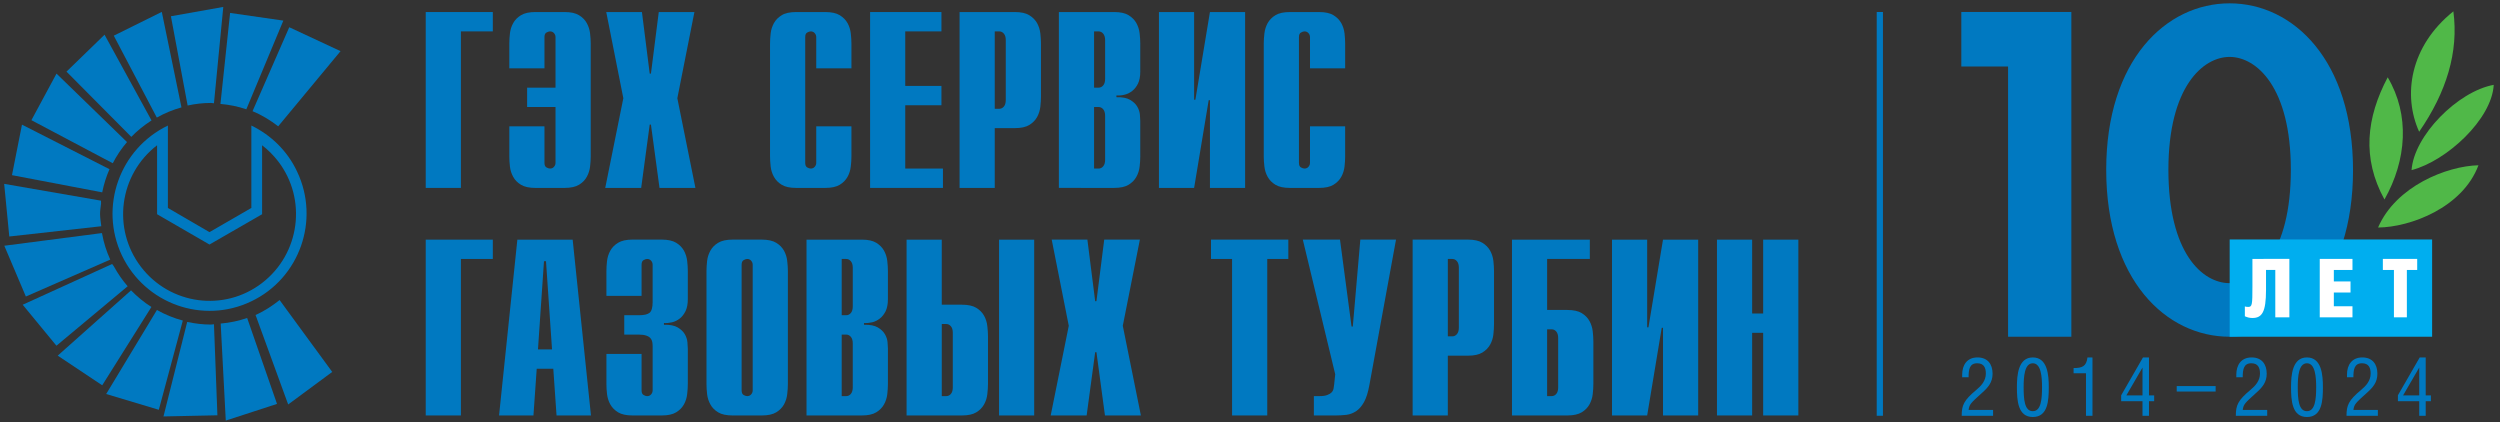 <?xml version="1.0" encoding="utf-8"?>
<!-- Generator: Adobe Illustrator 16.2.0, SVG Export Plug-In . SVG Version: 6.00 Build 0)  -->
<!DOCTYPE svg PUBLIC "-//W3C//DTD SVG 1.1//EN" "http://www.w3.org/Graphics/SVG/1.1/DTD/svg11.dtd">
<svg version="1.1" id="Layer_1" xmlns="http://www.w3.org/2000/svg" xmlns:xlink="http://www.w3.org/1999/xlink" x="0px" y="0px"
	 width="600px" height="101.333px" viewBox="0 0 600 101.333" enable-background="new 0 0 600 101.333" xml:space="preserve">
<rect x="0" y="0" width="600" height="101.333" fill="#333333" stroke="none"/>
<g>
	<polygon fill="#0079C1" points="481.936,15.961 470.719,15.961 470.719,2.873 497.127,2.873 497.127,80.814 481.936,80.814 	"/>
	<path fill="#0079C1" d="M505.492,40.75c0-26.288,14.35-39.949,29.618-39.949c15.268,0,29.616,13.661,29.616,40.064
		c0,26.288-14.349,39.95-29.616,39.95C519.842,80.815,505.492,67.153,505.492,40.75 M520.416,40.75
		c0,19.975,8.15,27.208,14.694,27.208c6.542,0,14.693-7.233,14.693-27.208c0-19.86-8.265-27.092-14.693-27.092
		S520.416,20.89,520.416,40.75"/>
	<path fill-rule="evenodd" clip-rule="evenodd" fill="#50B848" d="M588.81,2.726c1.295,9.741-1.638,19.366-8.213,28.894
		C576.632,22.865,578.357,11.106,588.81,2.726"/>
	<path fill-rule="evenodd" clip-rule="evenodd" fill="#50B848" d="M598.494,20.363c-0.441,8.262-11.326,18.298-19.721,20.464
		C579.351,32.542,589.854,21.938,598.494,20.363"/>
	<path fill-rule="evenodd" clip-rule="evenodd" fill="#50B848" d="M594.826,39.666c-3.781,10.167-16.382,14.883-24.091,14.939
		C575.011,44.691,587.242,39.842,594.826,39.666"/>
	<path fill-rule="evenodd" clip-rule="evenodd" fill="#50B848" d="M573.049,18.556c5.341,9.024,4.576,19.834-0.777,29.324
		C566.807,37.95,567.939,28.208,573.049,18.556"/>
	<g>
		<path fill="#0079C1" d="M470.923,90.55v-0.642c0-2.315,1.168-4.124,3.677-4.124c2.394,0,3.619,1.576,3.619,3.91
			c0,2.101-1.109,3.327-2.529,4.591c-2.743,2.471-3.035,2.743-3.229,4.105h5.875v1.401h-7.528c0-2.49,0.467-3.696,3.502-6.206
			c1.147-0.954,2.295-2.179,2.295-3.93c0-1.42-0.486-2.471-2.081-2.471c-1.829,0-2.063,1.479-2.063,3.366H470.923z"/>
		<path fill="#0079C1" d="M484.059,92.904c0-2.743,0.253-7.12,3.813-7.12c3.58,0,3.833,4.338,3.833,7.12
			c0,3.171-0.175,7.179-3.833,7.179C484.272,100.083,484.059,96.076,484.059,92.904z M487.871,98.683
			c1.984,0,2.218-2.879,2.218-5.778c0-2.471-0.233-5.72-2.218-5.72c-2.004,0-2.198,3.249-2.198,5.72
			C485.673,95.803,485.867,98.683,487.871,98.683z"/>
		<path fill="#0079C1" d="M500.637,89.578h-2.977v-1.245c2.004,0,3.094-0.37,3.327-2.548h1.206v14.007h-1.557V89.578z"/>
		<path fill="#0079C1" d="M514.316,85.784h1.439v9.104h1.245v1.401h-1.245v3.502h-1.557V96.29h-5.116v-1.42L514.316,85.784z
			 M510.328,94.889h3.871v-6.673L510.328,94.889z"/>
	</g>
	<g>
		<path fill="#0079C1" d="M531.752,92.65v1.323h-9.339V92.65H531.752z"/>
	</g>
	<g>
		<path fill="#0079C1" d="M536.715,90.55v-0.642c0-2.315,1.168-4.124,3.677-4.124c2.394,0,3.619,1.576,3.619,3.91
			c0,2.101-1.109,3.327-2.529,4.591c-2.743,2.471-3.035,2.743-3.229,4.105h5.875v1.401h-7.528c0-2.49,0.467-3.696,3.502-6.206
			c1.147-0.954,2.295-2.179,2.295-3.93c0-1.42-0.486-2.471-2.081-2.471c-1.829,0-2.063,1.479-2.063,3.366H536.715z"/>
		<path fill="#0079C1" d="M549.851,92.904c0-2.743,0.253-7.12,3.813-7.12c3.58,0,3.833,4.338,3.833,7.12
			c0,3.171-0.175,7.179-3.833,7.179C550.064,100.083,549.851,96.076,549.851,92.904z M553.663,98.683
			c1.984,0,2.218-2.879,2.218-5.778c0-2.471-0.233-5.72-2.218-5.72c-2.004,0-2.198,3.249-2.198,5.72
			C551.465,95.803,551.659,98.683,553.663,98.683z"/>
		<path fill="#0079C1" d="M563.277,90.55v-0.642c0-2.315,1.168-4.124,3.677-4.124c2.394,0,3.619,1.576,3.619,3.91
			c0,2.101-1.109,3.327-2.529,4.591c-2.743,2.471-3.035,2.743-3.229,4.105h5.875v1.401h-7.528c0-2.49,0.467-3.696,3.502-6.206
			c1.147-0.954,2.295-2.179,2.295-3.93c0-1.42-0.486-2.471-2.081-2.471c-1.829,0-2.063,1.479-2.063,3.366H563.277z"/>
		<path fill="#0079C1" d="M580.731,85.784h1.439v9.104h1.245v1.401h-1.245v3.502h-1.557V96.29h-5.116v-1.42L580.731,85.784z
			 M576.743,94.889h3.871v-6.673L576.743,94.889z"/>
	</g>
	<rect x="535.121" y="57.471" fill="#00AEEF" width="48.588" height="23.344"/>
	<path fill="#FFFFFF" d="M549.45,62.136V76.16h-3.38V64.792h-2.226v4.825c0,5.313-0.978,6.699-3.263,6.699
		c-0.724,0-1.23-0.157-1.816-0.411v-2.362c0.155,0.077,0.488,0.115,0.82,0.115c0.938,0,0.996-0.566,0.996-4.901v-6.622H549.45z"/>
	<polygon fill="#FFFFFF" points="556.74,62.136 564.594,62.136 564.594,64.792 560.12,64.792 560.12,67.546 564.125,67.546 
		564.125,70.204 560.12,70.204 560.12,73.504 564.594,73.504 564.594,76.16 556.74,76.16 	"/>
	<polygon fill="#FFFFFF" points="577.646,76.16 574.542,76.16 574.542,64.792 571.884,64.792 571.884,62.136 580.127,62.136 
		580.127,64.792 577.646,64.792 	"/>
	<rect x="450.412" y="2.88" fill="#0079C1" width="1.494" height="96.904"/>
	<polygon fill-rule="evenodd" clip-rule="evenodd" fill="#0079C1" points="102.174,2.891 118.274,2.891 118.274,7.534 
		110.617,7.534 110.617,45.098 102.174,45.098 	"/>
	<path fill-rule="evenodd" clip-rule="evenodd" fill="#0079C1" d="M130.67,30.321v8.748c0,0.561,0.164,0.933,0.485,1.116
		c0.318,0.181,0.604,0.267,0.85,0.267c0.396,0,0.719-0.14,0.958-0.424c0.246-0.276,0.363-0.594,0.363-0.958V25.687h-6.817V21.04
		h6.817V8.917c0-0.36-0.117-0.682-0.363-0.958c-0.239-0.285-0.561-0.424-0.958-0.424c-0.246,0-0.531,0.094-0.85,0.267
		c-0.321,0.182-0.485,0.555-0.485,1.115v7.476h-8.432v-5.969c0-0.718,0.041-1.522,0.145-2.404c0.098-0.883,0.363-1.712,0.785-2.473
		c0.418-0.765,1.039-1.395,1.87-1.897c0.822-0.51,1.973-0.758,3.461-0.758h6.999c1.489,0,2.639,0.248,3.46,0.758
		c0.83,0.503,1.454,1.133,1.869,1.897c0.425,0.761,0.683,1.59,0.79,2.473c0.099,0.882,0.154,1.686,0.154,2.404v27.139
		c0,0.719-0.055,1.522-0.154,2.414c-0.106,0.882-0.364,1.704-0.79,2.467c-0.415,0.77-1.039,1.401-1.869,1.901
		c-0.822,0.503-1.971,0.755-3.46,0.755H128.5c-1.488,0-2.64-0.252-3.461-0.755c-0.832-0.5-1.452-1.131-1.87-1.901
		c-0.422-0.763-0.688-1.585-0.785-2.467c-0.104-0.892-0.145-1.694-0.145-2.414v-7.241H130.67z"/>
	<polygon fill-rule="evenodd" clip-rule="evenodd" fill="#0079C1" points="149.599,23.575 145.498,2.891 154.064,2.891 
		155.931,17.667 156.226,17.667 158.105,2.891 166.659,2.891 162.561,23.575 166.901,45.098 158.283,45.098 156.226,29.907 
		155.931,29.907 153.883,45.098 145.256,45.098 	"/>
	<path fill-rule="evenodd" clip-rule="evenodd" fill="#0079C1" d="M204.344,37.563c0,0.718-0.051,1.522-0.157,2.404
		c-0.098,0.892-0.355,1.712-0.777,2.473c-0.426,0.765-1.048,1.404-1.869,1.905c-0.831,0.502-1.98,0.754-3.468,0.754h-6.991
		c-1.489,0-2.649-0.251-3.471-0.754c-0.822-0.501-1.446-1.14-1.868-1.905c-0.422-0.761-0.684-1.582-0.787-2.473
		c-0.094-0.882-0.148-1.686-0.148-2.404V10.434c0-0.728,0.054-1.531,0.148-2.414c0.104-0.882,0.365-1.713,0.787-2.474
		c0.422-0.763,1.046-1.394,1.868-1.897c0.822-0.509,1.982-0.757,3.471-0.757h6.991c1.487,0,2.637,0.248,3.468,0.757
		c0.82,0.503,1.442,1.134,1.869,1.897c0.422,0.761,0.679,1.592,0.777,2.474c0.106,0.882,0.157,1.686,0.157,2.414v5.968h-8.446V8.917
		c0-0.355-0.117-0.681-0.363-0.958c-0.239-0.275-0.563-0.425-0.958-0.425c-0.242,0-0.531,0.094-0.849,0.276
		c-0.322,0.174-0.476,0.546-0.476,1.107V39.07c0,0.561,0.154,0.933,0.476,1.115c0.318,0.182,0.607,0.267,0.849,0.267
		c0.395,0,0.718-0.139,0.958-0.424c0.246-0.275,0.363-0.594,0.363-0.958v-8.748h8.446V37.563z"/>
	<polygon fill-rule="evenodd" clip-rule="evenodd" fill="#0079C1" points="208.824,2.891 225.945,2.891 225.945,7.534 
		217.259,7.534 217.259,20.618 225.945,20.618 225.945,25.261 217.259,25.261 217.259,40.455 226.308,40.455 226.308,45.098 
		208.824,45.098 	"/>
	<path fill-rule="evenodd" clip-rule="evenodd" fill="#0079C1" d="M230.297,2.891h13.262c1.487,0,2.646,0.252,3.468,0.761
		c0.822,0.502,1.449,1.134,1.87,1.894c0.424,0.761,0.685,1.591,0.785,2.474c0.098,0.885,0.148,1.688,0.148,2.407v12.786
		c0,0.728-0.05,1.531-0.148,2.413c-0.101,0.882-0.361,1.703-0.785,2.477c-0.421,0.758-1.048,1.389-1.87,1.891
		c-0.822,0.504-1.98,0.756-3.468,0.756h-4.821v14.35h-8.441V2.891z M239.821,26.11c0.442,0,0.813-0.181,1.114-0.546
		c0.304-0.363,0.45-0.881,0.45-1.566V9.643c0-0.681-0.146-1.2-0.45-1.563c-0.302-0.364-0.672-0.546-1.114-0.546h-1.083V26.11
		H239.821z"/>
	<path fill-rule="evenodd" clip-rule="evenodd" fill="#0079C1" d="M254.13,2.891h13.268c1.491,0,2.644,0.251,3.466,0.76
		c0.818,0.503,1.451,1.134,1.866,1.894c0.426,0.761,0.682,1.592,0.785,2.474c0.098,0.885,0.149,1.688,0.149,2.413v6.75
		c0,1.167-0.18,2.119-0.536,2.861c-0.364,0.746-0.831,1.34-1.395,1.783c-0.557,0.443-1.164,0.742-1.833,0.9
		c-0.664,0.165-1.309,0.225-1.961,0.183v0.424c1.409-0.042,2.507,0.172,3.285,0.63c0.788,0.467,1.358,1.003,1.722,1.628
		c0.364,0.63,0.569,1.27,0.633,1.927c0.059,0.667,0.085,1.176,0.085,1.54v8.502c0,0.718-0.051,1.522-0.149,2.407
		c-0.103,0.891-0.359,1.713-0.785,2.474c-0.415,0.761-1.048,1.4-1.866,1.904c-0.822,0.5-1.975,0.751-3.466,0.751H254.13V2.891z
		 M263.664,21.038c0.44,0,0.803-0.182,1.105-0.542c0.305-0.354,0.462-0.885,0.462-1.567V9.645c0-0.682-0.157-1.201-0.462-1.565
		c-0.302-0.363-0.666-0.544-1.105-0.544h-1.088v13.503H263.664z M263.664,40.454c0.44,0,0.803-0.182,1.105-0.539
		c0.305-0.361,0.462-0.889,0.462-1.57V27.796c0-0.683-0.157-1.209-0.462-1.574c-0.302-0.354-0.666-0.537-1.105-0.537h-1.088v14.769
		H263.664z"/>
	<polygon fill-rule="evenodd" clip-rule="evenodd" fill="#0079C1" points="278.146,2.891 286.588,2.891 286.588,23.939 
		286.891,23.939 290.386,2.891 298.827,2.891 298.827,45.098 290.386,45.098 290.386,24.049 290.086,24.049 286.588,45.098 
		278.146,45.098 	"/>
	<path fill-rule="evenodd" clip-rule="evenodd" fill="#0079C1" d="M322.837,37.563c0,0.718-0.051,1.522-0.148,2.404
		c-0.106,0.892-0.362,1.712-0.785,2.473c-0.427,0.765-1.048,1.404-1.87,1.905c-0.822,0.502-1.98,0.754-3.458,0.754h-6.999
		c-1.491,0-2.643-0.251-3.472-0.754c-0.822-0.501-1.444-1.14-1.868-1.905c-0.415-0.761-0.681-1.582-0.779-2.473
		c-0.102-0.882-0.157-1.686-0.157-2.404V10.434c0-0.728,0.055-1.531,0.157-2.414c0.098-0.882,0.364-1.713,0.779-2.474
		c0.424-0.763,1.046-1.394,1.868-1.897c0.829-0.509,1.981-0.757,3.472-0.757h6.999c1.478,0,2.637,0.248,3.458,0.757
		c0.821,0.503,1.442,1.134,1.87,1.897c0.422,0.761,0.678,1.592,0.785,2.474c0.098,0.882,0.148,1.686,0.148,2.414v5.968h-8.436V8.917
		c0-0.355-0.121-0.681-0.364-0.958c-0.242-0.275-0.561-0.425-0.966-0.425c-0.237,0-0.521,0.094-0.84,0.276
		c-0.331,0.174-0.485,0.546-0.485,1.107V39.07c0,0.561,0.154,0.933,0.485,1.115c0.319,0.182,0.603,0.267,0.84,0.267
		c0.405,0,0.724-0.139,0.966-0.424c0.243-0.275,0.364-0.594,0.364-0.958v-8.748h8.436V37.563z"/>
	<polygon fill-rule="evenodd" clip-rule="evenodd" fill="#0079C1" points="102.174,57.513 118.274,57.513 118.274,62.15 
		110.617,62.15 110.617,99.711 102.174,99.711 	"/>
	<path fill-rule="evenodd" clip-rule="evenodd" fill="#0079C1" d="M124.167,57.513h13.271l4.393,42.199h-8.261l-0.779-11.21h-3.98
		l-0.784,11.21h-8.255L124.167,57.513z M132.487,83.854l-1.446-21.158h-0.486l-1.442,21.158H132.487z"/>
	<path fill-rule="evenodd" clip-rule="evenodd" fill="#0079C1" d="M153.978,84.943v8.739c0,0.564,0.163,0.935,0.482,1.116
		c0.322,0.181,0.607,0.278,0.849,0.278c0.4,0,0.718-0.148,0.961-0.427c0.242-0.285,0.363-0.603,0.363-0.967V83.077
		c0-0.331-0.026-0.658-0.087-1.003c-0.061-0.34-0.206-0.64-0.424-0.9c-0.224-0.26-0.561-0.476-1.028-0.63
		c-0.461-0.167-1.074-0.243-1.838-0.243h-3.431v-4.647h3.556c1.201,0,2.048-0.2,2.533-0.594c0.476-0.409,0.719-1.25,0.719-2.537
		v-8.979c0-0.363-0.121-0.694-0.363-0.97c-0.243-0.276-0.561-0.421-0.961-0.421c-0.242,0-0.527,0.091-0.849,0.276
		c-0.319,0.182-0.482,0.554-0.482,1.115v7.472h-8.436v-5.969c0-0.724,0.045-1.531,0.145-2.413c0.107-0.881,0.364-1.704,0.789-2.473
		c0.424-0.765,1.048-1.395,1.87-1.895c0.822-0.503,1.981-0.761,3.459-0.761h7c1.488,0,2.64,0.257,3.471,0.761
		c0.82,0.5,1.442,1.13,1.867,1.895c0.424,0.77,0.681,1.592,0.779,2.473c0.104,0.882,0.154,1.689,0.154,2.413v6.749
		c0,1.167-0.182,2.122-0.545,2.874c-0.364,0.737-0.822,1.33-1.383,1.773c-0.563,0.442-1.177,0.745-1.843,0.909
		c-0.658,0.154-1.316,0.215-1.955,0.172v0.422c1.4-0.034,2.498,0.172,3.288,0.633c0.776,0.467,1.348,1.003,1.709,1.627
		c0.364,0.631,0.574,1.27,0.635,1.937c0.06,0.659,0.093,1.177,0.093,1.531v8.503c0,0.727-0.05,1.533-0.154,2.413
		c-0.098,0.882-0.354,1.707-0.779,2.476c-0.424,0.761-1.046,1.392-1.867,1.896c-0.831,0.5-1.983,0.752-3.471,0.752h-7
		c-1.478,0-2.637-0.252-3.459-0.752c-0.821-0.503-1.445-1.134-1.87-1.896c-0.424-0.769-0.682-1.594-0.789-2.476
		c-0.1-0.879-0.145-1.686-0.145-2.413v-7.233H153.978z"/>
	<path fill-rule="evenodd" clip-rule="evenodd" fill="#0079C1" d="M169.557,65.048c0-0.728,0.052-1.531,0.146-2.414
		c0.105-0.882,0.363-1.703,0.788-2.473c0.416-0.763,1.037-1.395,1.867-1.894c0.822-0.504,1.974-0.761,3.471-0.761h6.99
		c1.488,0,2.637,0.257,3.468,0.761c0.825,0.499,1.446,1.131,1.871,1.894c0.416,0.77,0.686,1.591,0.774,2.473
		c0.107,0.883,0.158,1.686,0.158,2.414v27.129c0,0.728-0.05,1.535-0.158,2.412c-0.089,0.883-0.359,1.708-0.774,2.474
		c-0.425,0.764-1.046,1.394-1.871,1.897c-0.831,0.5-1.979,0.749-3.468,0.749h-6.99c-1.497,0-2.649-0.249-3.471-0.749
		c-0.83-0.503-1.451-1.133-1.867-1.897c-0.425-0.767-0.683-1.591-0.788-2.474c-0.094-0.877-0.146-1.685-0.146-2.412V65.048z
		 M180.649,63.541c0-0.363-0.121-0.682-0.367-0.967c-0.239-0.276-0.559-0.425-0.959-0.425c-0.242,0-0.526,0.094-0.848,0.28
		c-0.318,0.181-0.485,0.551-0.485,1.112v30.143c0,0.561,0.167,0.934,0.485,1.115c0.321,0.182,0.605,0.267,0.848,0.267
		c0.4,0,0.72-0.139,0.959-0.415c0.246-0.285,0.367-0.603,0.367-0.966V63.541z"/>
	<path fill-rule="evenodd" clip-rule="evenodd" fill="#0079C1" d="M193.565,57.513h13.268c1.492,0,2.641,0.252,3.461,0.751
		c0.822,0.504,1.446,1.134,1.87,1.896c0.422,0.759,0.683,1.59,0.785,2.472c0.094,0.886,0.15,1.688,0.15,2.416v6.748
		c0,1.167-0.183,2.127-0.537,2.871c-0.364,0.736-0.83,1.331-1.394,1.773c-0.561,0.442-1.168,0.746-1.834,0.909
		c-0.663,0.155-1.312,0.215-1.961,0.173v0.424c1.41-0.033,2.498,0.173,3.287,0.63c0.787,0.468,1.361,1.013,1.722,1.637
		c0.363,0.622,0.568,1.262,0.629,1.929c0.061,0.657,0.089,1.166,0.089,1.53v8.503c0,0.727-0.056,1.534-0.15,2.416
		c-0.102,0.881-0.363,1.703-0.785,2.464c-0.424,0.771-1.048,1.4-1.87,1.903c-0.82,0.5-1.97,0.752-3.461,0.752h-13.268V57.513z
		 M203.096,75.652c0.442,0,0.807-0.182,1.109-0.534c0.304-0.363,0.458-0.881,0.458-1.566v-9.291c0-0.685-0.154-1.203-0.458-1.564
		c-0.302-0.365-0.667-0.546-1.109-0.546h-1.089v13.501H203.096z M203.096,95.067c0.442,0,0.807-0.172,1.109-0.537
		c0.304-0.363,0.458-0.881,0.458-1.573V82.412c0-0.685-0.154-1.212-0.458-1.567c-0.302-0.364-0.667-0.546-1.109-0.546h-1.089v14.768
		H203.096z"/>
	<path fill-rule="evenodd" clip-rule="evenodd" fill="#0079C1" d="M217.578,57.513h8.445v15.614h4.818
		c1.487,0,2.648,0.251,3.47,0.752c0.819,0.502,1.444,1.133,1.868,1.896c0.424,0.77,0.682,1.592,0.778,2.474
		c0.104,0.882,0.159,1.686,0.159,2.414v11.513c0,0.727-0.055,1.533-0.159,2.416c-0.096,0.882-0.354,1.703-0.778,2.464
		c-0.424,0.77-1.048,1.4-1.868,1.903c-0.822,0.5-1.983,0.752-3.47,0.752h-13.263V57.513z M227.104,95.067
		c0.443,0,0.813-0.172,1.115-0.537c0.307-0.363,0.453-0.881,0.453-1.573V79.875c0-0.681-0.146-1.204-0.453-1.567
		c-0.303-0.36-0.672-0.543-1.115-0.543h-1.081v17.303H227.104z M239.771,57.513h8.433v42.198h-8.433V57.513z"/>
	<polygon fill-rule="evenodd" clip-rule="evenodd" fill="#0079C1" points="256.507,78.189 252.41,57.512 260.973,57.512 
		262.842,72.281 263.146,72.281 265.013,57.512 273.57,57.512 269.469,78.189 273.813,99.711 265.19,99.711 263.146,84.521 
		262.842,84.521 260.793,99.711 252.167,99.711 	"/>
	<polygon fill-rule="evenodd" clip-rule="evenodd" fill="#0079C1" points="295.698,62.15 290.64,62.15 290.64,57.503 309.2,57.503 
		309.2,62.15 304.141,62.15 304.141,99.711 295.698,99.711 	"/>
	<path fill-rule="evenodd" clip-rule="evenodd" fill="#0079C1" d="M315.328,95.067h1.383c0.763,0,1.376-0.087,1.843-0.267
		c0.46-0.182,0.816-0.4,1.058-0.658c0.243-0.27,0.388-0.573,0.448-0.909c0.062-0.34,0.112-0.694,0.149-1.055l0.242-2.353
		l-7.777-32.313h8.926l2.768,20.859h0.303l1.807-20.859h8.566l-6.394,34.909c-0.321,1.761-0.752,3.131-1.297,4.098
		c-0.537,0.961-1.175,1.688-1.894,2.173c-0.728,0.474-1.508,0.77-2.353,0.874c-0.848,0.093-1.715,0.146-2.598,0.146h-5.18V95.067z"
		/>
	<path fill-rule="evenodd" clip-rule="evenodd" fill="#0079C1" d="M339.032,57.504h13.261c1.489,0,2.649,0.258,3.472,0.761
		c0.818,0.5,1.442,1.133,1.866,1.894c0.426,0.77,0.683,1.591,0.785,2.474c0.098,0.885,0.147,1.688,0.147,2.413v12.781
		c0,0.727-0.05,1.531-0.147,2.413c-0.103,0.881-0.359,1.712-0.785,2.477c-0.424,0.758-1.048,1.391-1.866,1.891
		c-0.822,0.503-1.982,0.755-3.472,0.755h-4.816v14.35h-8.445V57.504z M348.555,80.724c0.445,0,0.813-0.182,1.117-0.546
		c0.305-0.363,0.451-0.882,0.451-1.566V64.26c0-0.685-0.146-1.203-0.451-1.564c-0.304-0.363-0.672-0.545-1.117-0.545h-1.078v18.572
		H348.555z"/>
	<path fill-rule="evenodd" clip-rule="evenodd" fill="#0079C1" d="M362.875,57.513h18.685v4.638h-10.251v12.24h4.827
		c1.49,0,2.639,0.251,3.469,0.751c0.821,0.503,1.446,1.135,1.87,1.905c0.416,0.76,0.682,1.582,0.779,2.474
		c0.103,0.885,0.151,1.679,0.151,2.403v10.252c0,0.727-0.049,1.534-0.151,2.416c-0.098,0.881-0.363,1.703-0.779,2.464
		c-0.424,0.771-1.049,1.4-1.87,1.903c-0.83,0.5-1.979,0.752-3.469,0.752h-13.261V57.513z M372.398,95.067
		c0.443,0,0.813-0.172,1.117-0.537c0.299-0.363,0.447-0.881,0.447-1.573V81.148c0-0.685-0.148-1.212-0.447-1.574
		c-0.305-0.354-0.674-0.537-1.117-0.537h-1.09v16.029H372.398z"/>
	<polygon fill-rule="evenodd" clip-rule="evenodd" fill="#0079C1" points="386.881,57.513 395.321,57.513 395.321,78.553 
		395.629,78.553 399.121,57.513 407.566,57.513 407.566,99.711 399.121,99.711 399.121,78.671 398.816,78.671 395.321,99.711 
		386.881,99.711 	"/>
	<polygon fill-rule="evenodd" clip-rule="evenodd" fill="#0079C1" points="412.073,57.513 420.516,57.513 420.516,75.24 
		423.161,75.24 423.161,57.513 431.605,57.513 431.605,99.711 423.161,99.711 423.161,79.875 420.516,79.875 420.516,99.711 
		412.073,99.711 	"/>
	<path fill-rule="evenodd" clip-rule="evenodd" fill="#0079C1" d="M71.291,41.153c5.568,11.669,0.612,25.633-10.964,31.161
		c-11.606,5.581-25.5,0.615-31.074-11.021c-5.499-11.634-0.552-25.572,11.04-31.161v19.775l9.983,5.806l10.051-5.806V30.132
		C65.123,32.45,69.033,36.324,71.291,41.153 M62.906,67.91c9.085-6.999,10.84-20.051,3.868-29.17
		c-1.134-1.464-2.404-2.743-3.868-3.877v16.55l-12.63,7.276l-12.577-7.276v-16.55c-9.104,7.008-10.85,20.037-3.875,29.174
		C40.802,73.161,53.807,74.918,62.906,67.91"/>
	<path fill-rule="evenodd" clip-rule="evenodd" fill="#0079C1" d="M38.831,2.855L27.309,8.563l10.327,19.658
		c1.852-1.045,3.825-1.871,5.917-2.449L38.831,2.855z"/>
	<path fill-rule="evenodd" clip-rule="evenodd" fill="#0079C1" d="M36.366,28.904L25.092,8.331l-9.133,8.861l15.554,15.656
		C32.968,31.34,34.601,30.037,36.366,28.904"/>
	<path fill-rule="evenodd" clip-rule="evenodd" fill="#0079C1" d="M13.562,17.667L7.538,28.843L27.065,39.18
		c0.952-1.844,2.085-3.538,3.419-5.083L13.562,17.667z"/>
	<path fill-rule="evenodd" clip-rule="evenodd" fill="#0079C1" d="M5.274,29.916L2.876,42.038l21.655,4.126
		c0.379-1.94,0.979-3.79,1.746-5.557L5.274,29.916z"/>
	<path fill-rule="evenodd" clip-rule="evenodd" fill="#0079C1" d="M24.253,48.869l-0.015-0.709L1.001,44.128L2.229,56.76
		l22.08-2.464c-0.106-0.998-0.297-1.973-0.297-2.995C24.011,50.47,24.174,49.684,24.253,48.869"/>
	<path fill-rule="evenodd" clip-rule="evenodd" fill="#0079C1" d="M24.444,55.938l-23.41,3.038l5.173,12.188l20.253-8.861
		c-0.9-1.964-1.568-4.038-1.962-6.229L24.444,55.938z"/>
	<path fill-rule="evenodd" clip-rule="evenodd" fill="#0079C1" d="M26.917,63.359l-21.47,9.776l8.096,9.836l17.094-14.271
		c-1.27-1.464-2.368-3.047-3.305-4.769L26.917,63.359z"/>
	<path fill-rule="evenodd" clip-rule="evenodd" fill="#0079C1" d="M31.451,69.685L13.855,85.351l10.676,7.12l11.807-18.796
		C34.549,72.54,32.916,71.197,31.451,69.685"/>
	<path fill-rule="evenodd" clip-rule="evenodd" fill="#0079C1" d="M25.482,94.564l12.631,3.789l5.763-21.419
		c-2.207-0.589-4.275-1.446-6.215-2.534L25.482,94.564z"/>
	<path fill-rule="evenodd" clip-rule="evenodd" fill="#0079C1" d="M44.93,77.263l-5.693,22.684l12.943-0.276l-0.83-21.852
		c-0.252,0.009-0.495,0.076-0.743,0.076C48.649,77.895,46.764,77.654,44.93,77.263"/>
	<path fill-rule="evenodd" clip-rule="evenodd" fill="#0079C1" d="M54.187,100.94l12.295-4.004l-7.167-20.625
		c-2.016,0.701-4.144,1.153-6.35,1.344L54.187,100.94z"/>
	<path fill-rule="evenodd" clip-rule="evenodd" fill="#0079C1" d="M69.422,6.54l-8.815,20.149c2.25,0.919,4.271,2.17,6.16,3.625
		l14.965-18.039L69.422,6.54z"/>
	<path fill-rule="evenodd" clip-rule="evenodd" fill="#0079C1" d="M68.002,4.947L55.225,3.105l-2.319,21.836
		c2.162,0.192,4.241,0.613,6.214,1.289L68.002,4.947z"/>
	<path fill-rule="evenodd" clip-rule="evenodd" fill="#0079C1" d="M51.35,24.784l2.24-23.122l-12.571,2.24l4.014,21.419
		c1.801-0.388,3.662-0.615,5.575-0.615C50.855,24.706,51.098,24.778,51.35,24.784"/>
	<path fill-rule="evenodd" clip-rule="evenodd" fill="#0079C1" d="M69.163,97.073l10.57-7.811L67.104,72.01
		c-1.776,1.411-3.677,2.657-5.771,3.594L69.163,97.073z"/>
</g>
</svg>
